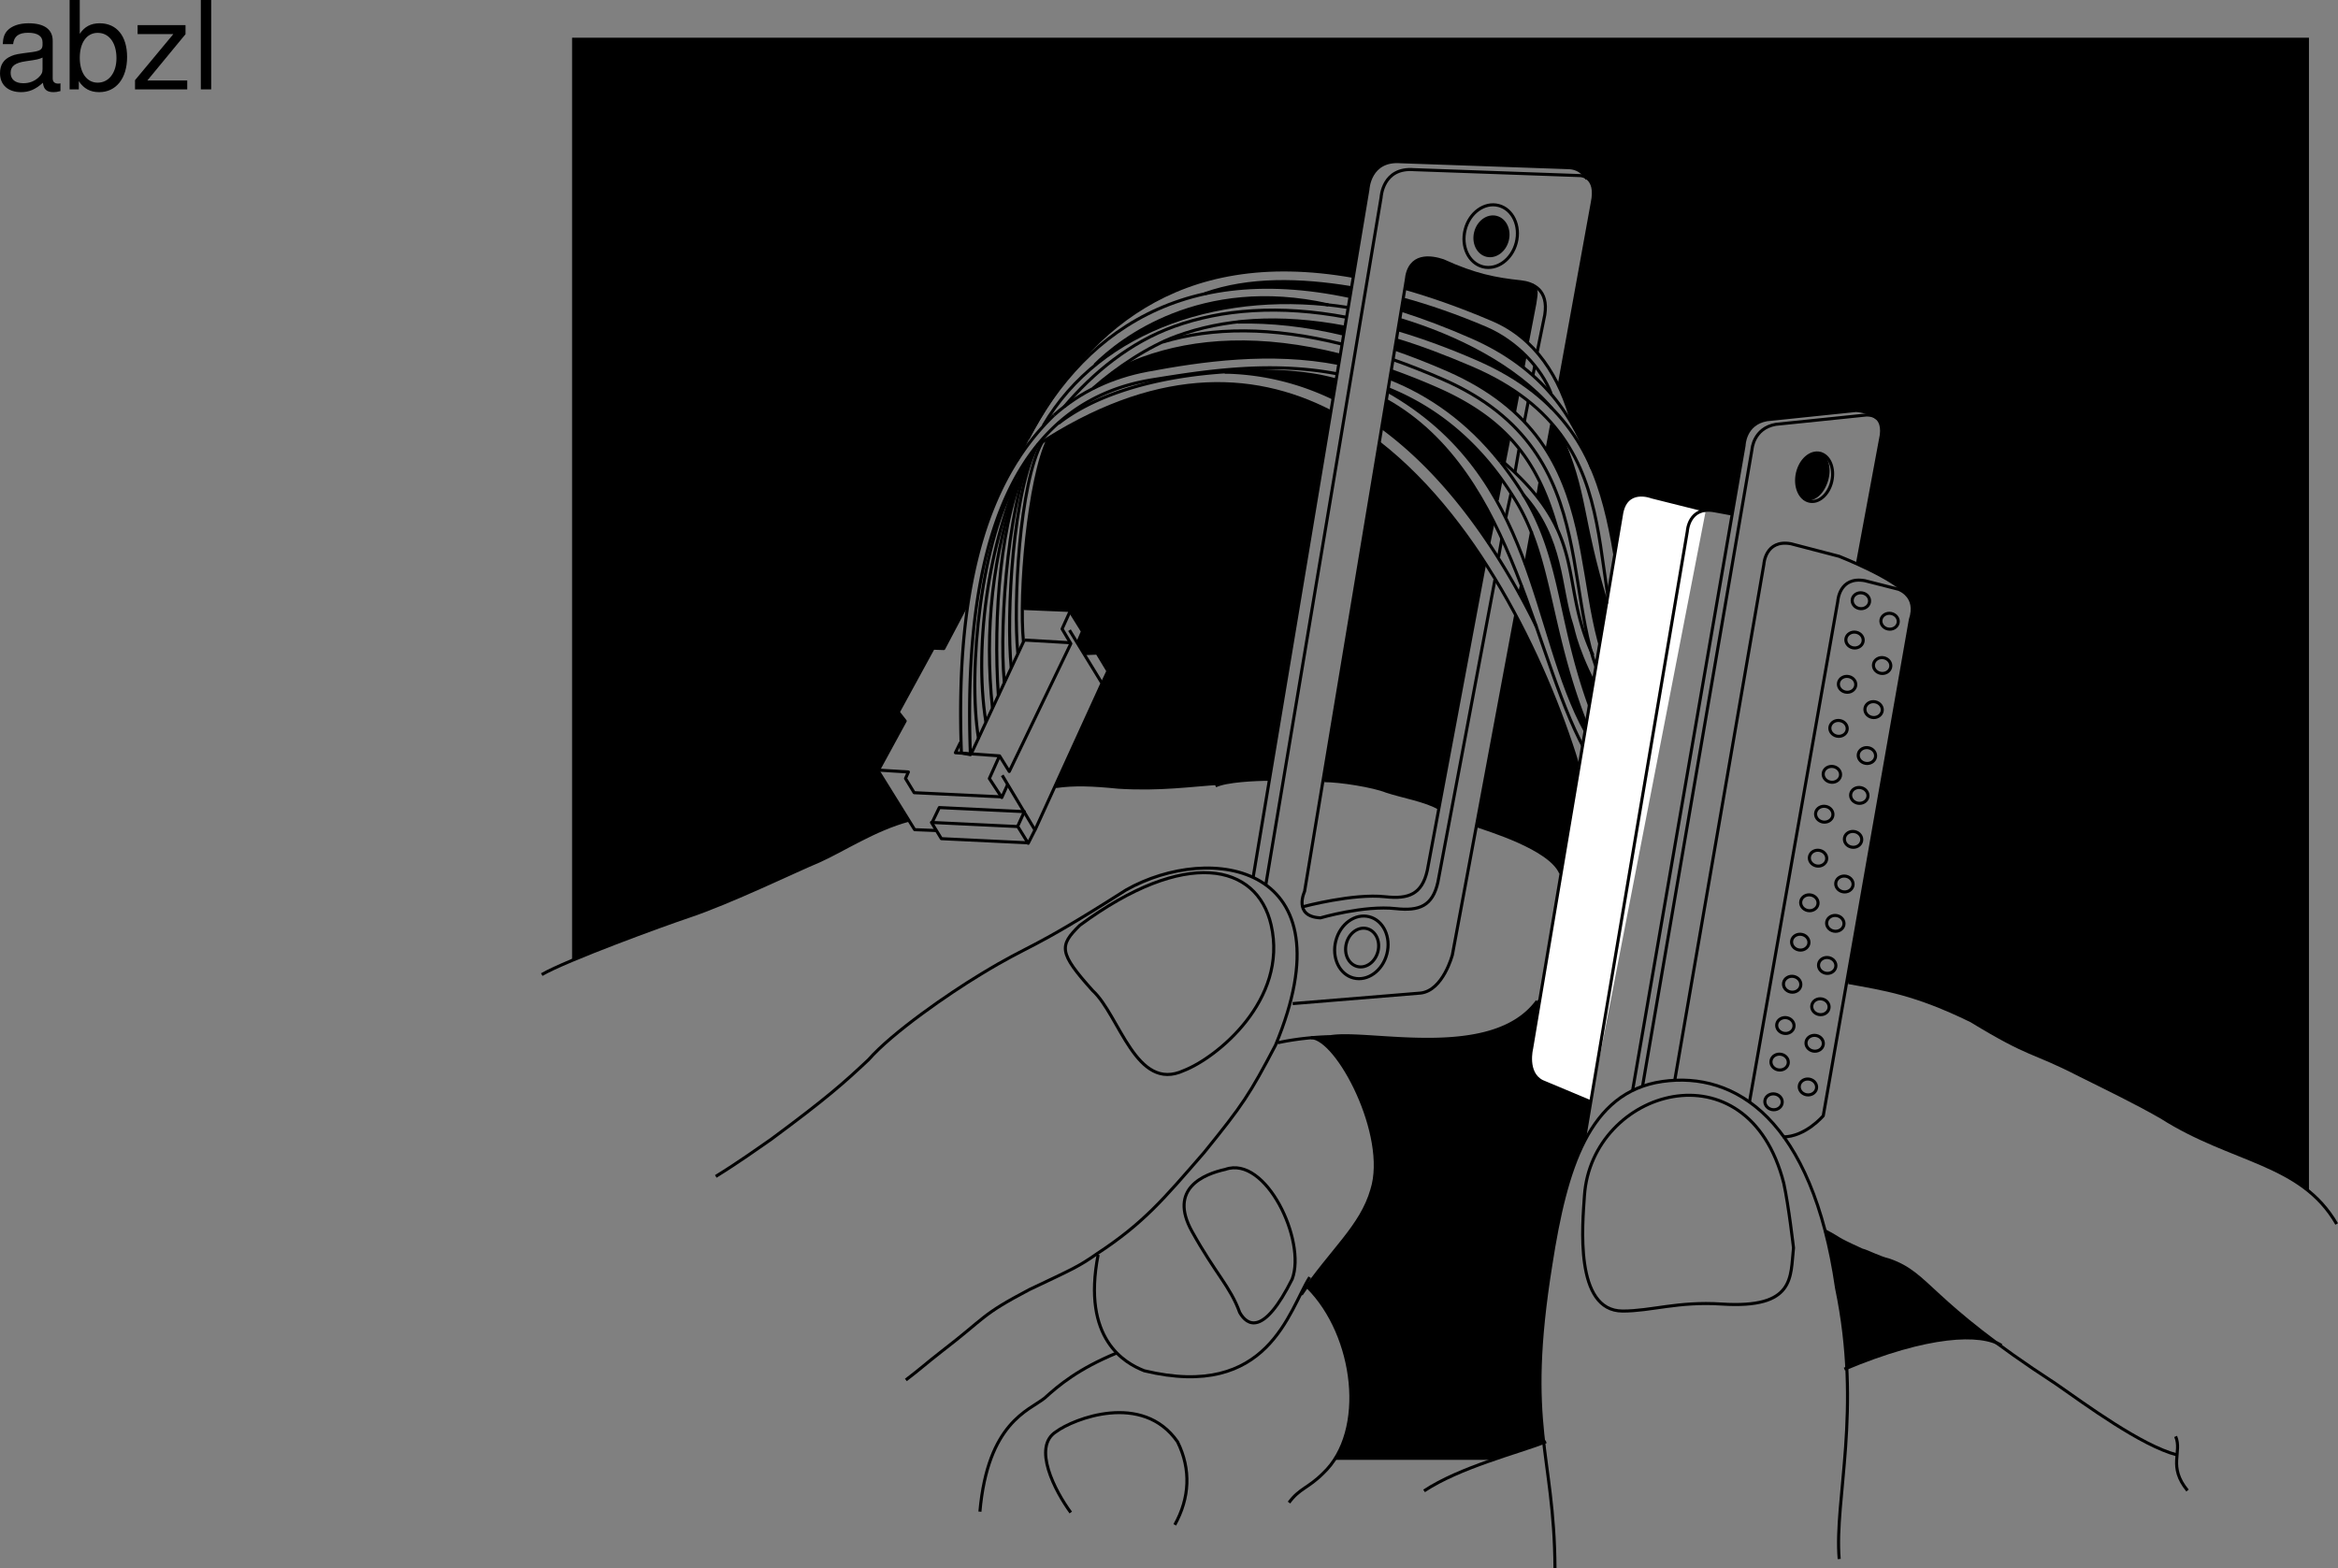 <svg xmlns="http://www.w3.org/2000/svg" xmlns:xlink="http://www.w3.org/1999/xlink" width="381.31" height="255.818"><rect width="100%" height="100%" fill="#808080" stroke="none"/><defs><path id="a" d="M10.703-.984c-.187.046-.265.046-.36.046-.577 0-.905-.296-.905-.828v-6.156c0-1.86-1.36-2.86-3.938-2.86-1.547 0-2.766.438-3.484 1.22-.47.546-.672 1.14-.72 2.187h1.688c.141-1.281.891-1.86 2.454-1.86 1.515 0 2.343.547 2.343 1.547v.454c-.015.718-.375.968-1.734 1.156-2.36.297-2.734.375-3.36.64C1.454-4.921.845-4 .845-2.64.844-.734 2.156.453 4.28.453 5.594.453 6.656 0 7.844-1.078 7.954 0 8.484.453 9.562.453c.36 0 .579-.031 1.141-.172zM7.781-3.297c0 .563-.156.89-.656 1.36-.688.625-1.5.937-2.484.937-1.297 0-2.063-.625-2.063-1.688 0-1.093.719-1.656 2.516-1.906 1.781-.25 2.125-.328 2.687-.593zm0 0"/><path id="b" d="M1.078-14.578V0h1.5v-1.344C3.375-.125 4.438.453 5.906.453c2.75 0 4.547-2.25 4.547-5.734 0-3.407-1.687-5.5-4.469-5.5-1.437 0-2.468.547-3.25 1.719v-5.516zm4.578 5.36c1.86 0 3.063 1.624 3.063 4.124 0 2.375-1.235 4-3.063 4-1.781 0-2.922-1.61-2.922-4.062 0-2.469 1.141-4.063 2.922-4.063zm0 0"/><path id="c" d="M8.86-10.484H1.046v1.468h5.828L.625-1.5V0h8.516v-1.453h-6.5L8.859-9Zm0 0"/><path id="d" d="M3.047-14.578H1.359V0h1.688zm0 0"/></defs><path d="M250.566 102.25a264.954 264.954 0 0 0-2.5-6.902l.067.082-.324 1.57-.004-.124c.98 1.789 1.906 3.582 2.78 5.367l-.019.008m-7.019-17.211-.75 3.66.031-.047c-4.824-7.227-10.629-13.914-17.48-18.934v.059l.738-4.45-.004-.023c8.023 4.492 13.398 11.66 17.465 19.672v.063"/><path d="M226.426 63.426c6.633 2.684 13.015 7.242 18.422 14.696l-.008.03-.649 3.446-.015.219c-3.809-6.824-9.235-13.117-17.84-17.992l-.012.074.086-.508.016.035m27.512 22.782c-.758-2.696-1.641-5.196-2.762-7.512l-.035.113-.387 2.367h.062c1.368 1.75 2.368 3.418 3.121 5.04v-.008m-75.394-26.672c4.195-4.2 17.328-14.422 38.098-9.797l-.051-.012c-14.149-1.527-28.215 1.777-38.102 9.934l.055-.125m40.031-1.606c-12.906-3.25-23.601-2.617-32.285.555-1.297.473-2.656 1.098-4.023 1.828l-.258.047a51.847 51.847 0 0 0-3.68 2.941l-.031.059c2.742-1.395 5.7-2.375 8.855-2.965 8.715-1.633 20.028-3.293 31.227-1.09l-.023.024.242-1.438-.024.04"/><path d="m219.355 53.329-.195 1.199.016-.016c-6.239-1.5-11.946-2.09-17.278-1.972l.012-.04c5.254-.59 11.07-.351 17.473.872l-.028-.043m-22.815-5.43c7.163-2.516 15.42-2.356 23.878-.961l.012-.031-.258 1.55.015-.085c-9.078-1.942-16.933-1.942-23.71-.442m97.714 33.34c1.493.574 3.07-.789 3.707-2.898.559-1.844.133-3.575-.988-4.41l-.066-.016c-1.426-.348-2.992.867-3.594 2.851-.539 1.774-.133 3.598.898 4.477l.043-.004m-35.597 36.621c-5.008-12.808-5.551-22.77-8.887-31.183l.086-.032-1 5.461.016.016c3.472 9.515 5.457 19.21 9.671 27.015l.016.153.23-1.367-.132-.063m38.972 82.848c2.965 1.535 1.282.984 6.102 3.176 1.086.28 2.57 1.175 4.5 1.66 5.516 1.953 6.043 5.117 18.039 13.922l.215-.032c-3.3-2.097-11.777-1.906-25.336 3.758l.121.047c-.2-4.078-.7-8.453-1.676-13.14-.496-3.43-1.129-6.56-1.87-9.399l-.095.008M224.941 72.208l-9.175 55.18.23-.048c2.582 0 7.965.86 10.117 1.723 2.582.86 6.457 1.504 8.61 2.797l-.055.055 7.453-39.864.016-.336c-4.805-7.414-10.535-14.261-17.188-19.453l-.008-.054m24.903-25.75c.808.804.808.968.484 3.011l-1.219 6.356-.086-.051a19.244 19.244 0 0 0-5.574-3.613c-5.082-2.168-9.847-3.86-14.32-5.125l.012-.075.199-1.203c.43-4.52 4.09-3.875 6.027-3.23 5.168 2.37 8.61 3.015 12.7 3.445.554.063 1.16.192 1.73.445l.047.04m-1.094 11.464c-1.832-1.816-4.063-3.382-6.492-4.414-4.68-1.988-9.172-3.55-13.457-4.726l.039-.016-.3 1.813-.005.023c3.645 1.156 7.465 2.602 11.469 4.356 3.293 1.44 6.055 3.109 8.39 4.945l-.011.058.383-2.097-.016.058m-20.469-5.816c6.852 2.07 13.996 5.262 19.703 9.7l.032-.013-.055.54-.094-.04c-1.98-1.324-4.226-2.554-6.785-3.675-4.574-2.004-8.937-3.602-13.09-4.828l.016-.016.281-1.695-.008.027m19.324 12.078c-2.175-1.527-4.726-2.941-7.718-4.219-4.262-1.82-8.297-3.359-12.16-4.523v.012l-.25 1.511-.032-.03c2.79.96 5.68 2.089 8.684 3.405 4.508 1.973 8.047 4.29 10.848 6.852l.015.09.594-3.121.02.023m-2.301 11.383.82-4.195-.04-.102c-2.874-3.008-6.66-5.613-11.792-7.863a112.019 112.019 0 0 0-7.367-2.926l-.02-.09-.23 1.387.027-.035c6.063 2.422 11.883 6.32 17 12.36l.059.07c.543.44 1.062.878 1.554 1.308l-.011.086m-45.559-14.863c6.45.125 12.344 1.672 17.711 4.25l-.035-.008.488-2.93.027-.023a38.35 38.35 0 0 0-2.64-.63c-4.067-.773-9.633-1.085-15.578-.698l.027.039m41.054 73.964 6.387-34.28.012-.052c4.582 8.594 8.004 17.38 10.262 24.829l.05-.004-2.964 17.609-.02-.363c-1.722-4.09-12.054-7.106-13.777-7.75l.05.011m20.114-29.714 1.094-6.504.05.043c-4.41-14.313-3.226-17.973-7.64-27.766l.02.016a29.133 29.133 0 0 0-1.344-1.664l-.024.14-.804 4.305.03.043c6.122 9.785 5.907 21.5 8.563 31.273l.055.114m-1.062 6.312-.61 3.629-.027.121c-4.578-12.758-4.453-21.789-8.965-31.047l-.027.114.156-.915.027.036c4.426 6.504 4.168 13.39 5.95 18.734.273.82.624 3.496 3.476 9.207l.02.121m-60.754 16.504c-4.727.277-9.793 1.074-16.68.645-4.309-.43-7.211-.54-10.227-.11l-.136-.027 7.675-16.813.024.008.941-2.007-1.765-2.926-1.996.082-.13.066-1.113-1.82.016.09.836-1.961-2.129-3.422-7.496-.317-.184-.054c.086-9.024 1.649-22.309 4.235-27.614l.011-.117c18.067-11.234 33.418-10.828 46.051-4.32l.024-.008-10.012 60-.086-.023c-1.84 0-5.633.16-7.777.738m59.27 58.25c-2.74 5.289-4.29 12.316-5.512 20.16-2.29 14.207-1.989 21.914-1.192 28.875l.414.035c-2.148.828-5.187 1.75-8.414 2.86l.285.101h-26.5l-.011.16c5.168-7.586 2.843-21.25-4.215-28.304l-.153-.145c4.618-6.469 8.977-10.137 10.594-15.785 2.797-8.824-5.637-24.8-9.941-24.8l-.27.046a48.343 48.343 0 0 1 3.512-.21c6.433-1.024 26.383 4.128 33.66-5.798l.496-.656-1.41 8.387s-1.004 3.992 1.719 5.379l7.965 3.34-.024-.086-1.05 6.218.046.223"/><path d="M258.86 29.055c.683.496 1.34 1.594.831 4.004l-5.418 29.86-.02.144c.915 1.914 1.645 3.98 2.216 6.156l.047.145c1.3 2.3 2.293 4.672 3.09 7.043l.008-.024c1.933 4.5 2.921 9.262 3.734 13.953l.035-.062 1.047-6.203c.644-4.735 4.95-3.012 4.95-3.012l8.823 2.207.067-.027c.39-.031.836-.008 1.332.082l2.906.535.008-.012 1.93-11.18s.054-3.55 3.715-4.199l14.527-1.504s2.101.051 3.555 1.344l.038.086c.422.473.703 1.254.551 2.55l-3.875 20.88-.105.164c2.957 1.332 7.253 3.496 8.285 5.219l.035.05c.597.762 1.012 1.973.394 3.825l-10.367 59.07.254.125c5.809 1.074 10.762 1.719 20.016 6.238 9.902 6.028 9.687 4.739 17.652 8.828 4.305 2.153 8.824 4.305 13.344 6.887 9.09 5.805 17.957 7.004 24.176 12.156l-.067-.101V6.152H93.301V156.83l-.035-.145c6.386-2.695 16.07-6.207 18.98-7.176 6.906-2.304 17.648-7.53 21.309-9.039 3.875-1.722 9.039-5.168 14.636-6.672l-.097-.195-4.887-7.871 4.422-8.113-1.13-1.45 5.696-10.433 1.727.062 3.726-7.07.25-.398c1.465-9.68 4.18-17.098 7.79-22.895l.183-.336a68.668 68.668 0 0 1 1.738-3.574l.02.062c8.949-16.972 24.004-31.675 53.105-26.5v-.003l2.364-14.176s.214-4.953 5.382-4.524l27.446.97c1.937.108 2.691 1.507 2.906 1.831l.027-.129"/><path d="M242.46 41.614c1.423.367 2.93-.723 3.372-2.426.438-1.707-.36-3.39-1.781-3.754-1.422-.367-2.934.719-3.371 2.426-.438 1.707.36 3.387 1.78 3.754"/><path fill="none" stroke="#000" stroke-linejoin="round" stroke-miterlimit="10" stroke-width=".5" d="M116.738 191.903c3.844-2.371 7.133-4.746 9.032-6.055 9.164-6.781 11.863-9.207 15.875-12.976 3.878-4.434 13.105-10.797 18.187-13.872 8.781-5.359 7.527-3.43 23.836-13.832 13.738-7.773 36.703-4.32 24.355 25.336-4.222 8.032-5.285 9.657-11.636 17.493-6.668 7.675-9.864 11.515-17.457 16.507-3.09 2.153-3.836 2.434-11.032 5.852-8.039 4.223-6.96 4.437-14.324 10.086-2.672 2.082-3.37 2.785-5.836 4.664m66.067-55.84c4.304 0 12.738 15.977 9.941 24.8-1.723 6.028-6.566 9.794-11.516 17.114"/><path fill="none" stroke="#000" stroke-linejoin="round" stroke-miterlimit="10" stroke-width=".5" d="M213.605 208.352c-3.394 5.36-6.695 20.148-26.98 15.258-3.148-1.23-10.227-5.152-7.527-18.922"/><path fill="none" stroke="#000" stroke-linejoin="round" stroke-miterlimit="10" stroke-width=".5" d="M210.746 208.657c2.336-6.227-4.281-20.235-10.894-17.903-3.504.782-9.34 3.114-5.45 10.118 3.891 7.003 6.227 8.953 7.786 13.234 1.21 2.125 3.89 3.887 8.558-5.45zm2.559 1.34c7.75 7.746 9.793 23.46 2.476 30.347-2.426 2.426-3.844 2.438-5.554 4.766m-50.411 1.48c1.29-14.53 7.961-16.468 10.547-18.515 2.367-2.153 5.5-4.77 11.742-7.356m-7.472 26.012c-2.574-3.504-6.336-10.715-2.38-13.188 2.774-2.058 14.056-6.59 19.798 1.653 2.226 4.504 1.976 9.172-.453 13.547m62.007 7.074c-.113-19.09-4.976-22.79-.667-49.547 2.44-15.684 6.203-28.125 18.164-29.848 11.918-1.707 24.433 6.153 28.43 33.707 4.171 20.016-.391 34.375.425 44.188"/><path fill="none" stroke="#000" stroke-linejoin="round" stroke-miterlimit="10" stroke-width=".5" d="M280.77 212.723c-7.07-.465-11.516 1.156-16.13 1.145-7.917-.016-6.538-14.239-6.23-18.82 1.164-17.325 26.645-25.094 32.512-2.024.808 3.695 1.586 10.539 1.586 10.539-.528 4.727.336 9.945-11.738 9.16zm-28.61 22.457c-4.8 1.856-14.047 4.156-19.906 8.028m68.551-19.868c13.722-5.777 22.293-5.988 25.617-3.875M241.836 43.516c2.3.59 4.742-1.168 5.453-3.926.707-2.761-.582-5.476-2.879-6.066-2.3-.594-4.742 1.164-5.45 3.922-.71 2.762.58 5.476 2.876 6.07zm0 0"/><path fill="none" stroke="#000" stroke-linejoin="round" stroke-miterlimit="10" stroke-width=".5" d="M242.453 41.641c1.422.363 2.93-.723 3.371-2.43.438-1.707-.36-3.386-1.781-3.753-1.422-.364-2.934.722-3.371 2.43-.438 1.706.36 3.386 1.781 3.753zm-21.711 117.895c2.301.59 4.738-1.168 5.45-3.926.71-2.758-.579-5.477-2.88-6.067-2.3-.593-4.738 1.165-5.449 3.926-.707 2.758.578 5.477 2.88 6.067zm0 0"/><path fill="none" stroke="#000" stroke-linejoin="round" stroke-miterlimit="10" stroke-width=".5" d="M221.36 157.66c1.421.368 2.93-.722 3.367-2.425.441-1.707-.356-3.39-1.778-3.754-1.426-.367-2.933.719-3.37 2.426-.442 1.707.358 3.386 1.78 3.754zm63.949 22.2 14.421-81.797s.215-4.09 4.41-3.336l5.493 1.398s3.226 1.079 1.933 4.954l-14.207 80.933s-2.902 3.446-6.562 3.446"/><path fill="none" stroke="#000" stroke-linejoin="round" stroke-miterlimit="10" stroke-width=".5" d="m273.145 176.2 14.53-84.164s.216-4.09 4.41-3.336l7.86 2.047s9.578 3.765 11.192 6.457"/><path fill="none" stroke="#000" stroke-linejoin="round" stroke-miterlimit="10" stroke-width=".5" d="m267.871 177.278 17.867-103.969s.215-3.441 3.875-4.09l14.637-1.508s3.012-.43 2.582 3.23l-3.875 20.88"/><path fill="none" stroke="#000" stroke-linejoin="round" stroke-miterlimit="10" stroke-width=".5" d="m266.258 177.922 18.187-105.257s.055-3.551 3.715-4.2l14.527-1.504s2.102.051 3.555 1.344"/><path fill="none" stroke="#000" stroke-linejoin="round" stroke-miterlimit="10" stroke-width=".5" d="M294.797 81.665c1.492.578 3.215-.665 3.855-2.77.637-2.11-.054-4.289-1.547-4.863-1.492-.578-3.218.66-3.855 2.765-.637 2.11.055 4.29 1.547 4.868zm0 0"/><path fill="none" stroke="#000" stroke-linejoin="round" stroke-miterlimit="10" stroke-width=".5" d="M294.191 81.27c1.493.574 3.07-.789 3.707-2.898.559-1.844.133-3.575-.988-4.41m-46.203 89.343c-7.277 9.926-27.227 4.774-33.66 5.797-2.152.055-5.246.266-8.676 1m36.371-94.734a54.224 54.224 0 0 1 3.543 5.047c7.102 11.406 5.598 21.738 12.27 38.097l-1.473.594c-6.539-16.031-5.926-27.664-11.812-37.336-5.872-9.656-13.188-15.246-20.844-18.344m-8.321-2.437c-11.312-2.188-22.492-.254-30.097.949-20.418 3.223-31.203 22.582-29.742 61.172l-1.465-.293c-1.117-29.48 5.195-45.496 15.086-55.082"/><path fill="none" stroke="#000" stroke-linejoin="round" stroke-miterlimit="10" stroke-width=".5" d="M166.023 78.165c-5.894 9.246-8.273 31.078-6.421 42.394"/><path fill="none" stroke="#000" stroke-linejoin="round" stroke-miterlimit="10" stroke-width=".5" d="M167.563 74.872c-6.086 11.96-8.833 29.87-6.778 42.886"/><path fill="none" stroke="#000" stroke-linejoin="round" stroke-miterlimit="10" stroke-width=".5" d="M166.238 77.942c-4.433 12.418-5.687 24.984-4.379 37.504"/><path fill="none" stroke="#000" stroke-linejoin="round" stroke-miterlimit="10" stroke-width=".5" d="M167.71 75.329c-4.546 8.648-5.769 25.37-4.882 38.18"/><path fill="none" stroke="#000" stroke-linejoin="round" stroke-miterlimit="10" stroke-width=".5" d="M169 72.93c-4.336 6.215-6.156 28.668-5.203 38.371"/><path fill="none" stroke="#000" stroke-linejoin="round" stroke-miterlimit="10" stroke-width=".5" d="M169.27 72.56c-4.043 7.144-5.204 27.6-4.344 36.374"/><path fill="none" stroke="#000" stroke-linejoin="round" stroke-miterlimit="10" stroke-width=".5" d="M169.953 72.168c-3.68 6.543-4.742 26.329-3.95 34.399"/><path fill="none" stroke="#000" stroke-linejoin="round" stroke-miterlimit="10" stroke-width=".5" d="M170.969 71.59c-3.192 6.547-4.82 25.246-4.051 33.094m-8.504 18.242 8.61-18.457m1.749 30.961-1.082 2.137-1.695-2.734-14.082-.672 1.617 2.648 14.192.68m-4.27-11.012 5.348 8.93 10.93-23.942-5.305-8.664"/><path fill="none" stroke="#000" stroke-linejoin="round" stroke-miterlimit="10" stroke-width=".5" d="m152.723 135.485-3.551-.145-5.965-9.609 4.422-8.113-1.129-1.45 5.695-10.433 1.727.062 3.726-7.07m9.27.531 7.496.317 2.129 3.422-.836 1.96m1.227 1.665 1.996-.082 1.765 2.925-.941 2.008"/><path fill="none" stroke="#000" stroke-linejoin="round" stroke-miterlimit="10" stroke-width=".5" d="m152.023 134.165 1.172-2.43 13.868.664-1.06 2.328m-1.667-6.746-.95 2.117-2.03-3.098 1.66-3.703 1.59 2.555 10.039-20.86-1.426-2.398 1.297-2.855"/><path fill="none" stroke="#000" stroke-linejoin="round" stroke-miterlimit="10" stroke-width=".5" d="m163.39 129.989-14.296-.68-1.414-2.32.472-1.059-4.726-.297m19.48-2.34-7.09-.503.825-1.688m101.113 5.051c-4.899-16.68-15.852-40.664-32.805-53.89m-7.918-5.11c-13.062-6.73-29.035-6.934-47.906 5.512"/><path fill="none" stroke="#000" stroke-linejoin="round" stroke-miterlimit="10" stroke-width=".5" d="m250.71 57.395 1.231-6.039c.649-4.094-1.933-5.168-3.875-5.383-4.09-.43-7.53-1.074-12.699-3.445-1.937-.645-5.597-1.29-6.027 3.23l-16.574 99.66s-1.938 4.09 2.586 4.31c0 0 7.117-2.083 12.27-1.509 3.87.43 6.023-.43 6.886-4.304l9.304-49.329"/><path fill="none" stroke="#000" stroke-linejoin="round" stroke-miterlimit="10" stroke-width=".5" d="M258.648 119.47c-9.113-16.528-7.859-41.794-32.312-55.645M201.898 52.54c5.332-.118 11.04.472 17.278 1.972"/><path fill="none" stroke="#000" stroke-linejoin="round" stroke-miterlimit="10" stroke-width=".5" d="M227.445 56.934c2.79.961 5.68 2.09 8.684 3.406 28.48 12.473 18.234 38.676 28.777 53.618m-86.578-50.657c3.86-3.39 9.063-6.836 13.559-8.476m0 0c7.586-2.77 16.707-3.516 27.496-1.453"/><path fill="none" stroke="#000" stroke-linejoin="round" stroke-miterlimit="10" stroke-width=".5" d="M227.727 55.442c3.863 1.164 7.898 2.703 12.16 4.523 28.875 12.325 16.468 37.563 27.984 52.95M173.55 66.372c4.74-5.586 10.766-10.543 17.927-13.114m0 0c7.8-2.804 17.156-3.562 28.171-1.492"/><path fill="none" stroke="#000" stroke-linejoin="round" stroke-miterlimit="10" stroke-width=".5" d="M227.992 53.79c4.153 1.226 8.516 2.824 13.09 4.828 28.48 12.468 18.23 38.675 28.773 53.617M165.871 75.098c8.703-19.265 25.238-32.941 54.316-26.726"/><path fill="none" stroke="#000" stroke-linejoin="round" stroke-miterlimit="10" stroke-width=".5" d="M228.535 50.602c3.645 1.156 7.465 2.602 11.469 4.356 11.832 5.18 16.871 13.32 19.601 21.449M196.54 47.899c7.163-2.516 15.42-2.356 23.878-.961"/><path fill="none" stroke="#000" stroke-linejoin="round" stroke-miterlimit="10" stroke-width=".5" d="M228.8 48.782c4.286 1.176 8.778 2.738 13.458 4.726 5.015 2.13 9.183 6.543 10.722 10.7m-85.351 7.378c8.95-16.972 24.004-31.675 53.105-26.5"/><path fill="none" stroke="#000" stroke-linejoin="round" stroke-miterlimit="10" stroke-width=".5" d="M229.129 47.036c4.473 1.265 9.238 2.957 14.32 5.125 6.93 2.957 10.996 9.34 13.02 17.058m-11.727 6.149c-5.36-6.766-11.558-11.04-18.039-13.625m-8.324-2.438c-11.2-2.203-22.512-.543-31.227 1.09-5.793 1.086-10.933 3.484-15.265 7.34m87.375 55.945c-9.207-15.176-11.711-46.36-33.18-58.375"/><path fill="none" stroke="#000" stroke-linejoin="round" stroke-miterlimit="10" stroke-width=".5" d="M217.938 61.993a38.35 38.35 0 0 0-2.641-.63c-10.676-2.027-31.688-.882-42.688 7.72m71.153 5.089c15.824 12.914 10.226 20.34 16.039 32.715"/><path fill="none" stroke="#000" stroke-linejoin="round" stroke-miterlimit="10" stroke-width=".5" d="M248.379 80.637c6.558 7.219 5.957 15.246 7.976 21.301.325.969.754 4.52 5.274 12.594m-91.481-45.098c9.38-16.082 29.817-22.484 49.774-19.262m8.359 1.934c9.125 2.758 18.766 7.496 24.848 14.531m-40.579 81.258s8.196-2.187 13.348-1.613c3.872.43 6.028-.43 6.887-4.305l9.336-49.926m6.989-36.226 1.218-6.356c.324-2.043.324-2.207-.484-3.011"/><path fill="none" stroke="#000" stroke-linejoin="round" stroke-miterlimit="10" stroke-width=".5" d="M206.418 144.477 225.25 32.196s.215-4.95 5.383-4.52l27.12.969s2.849.082 1.938 4.414l-5.418 29.86m-7.085 37.468-10.313 55.363s-1.508 5.813-5.164 6.243l-20.883 1.722M189.633 55.793c8.086-2.425 17.793-2.543 29.27.352"/><path fill="none" stroke="#000" stroke-linejoin="round" stroke-miterlimit="10" stroke-width=".5" d="M227.129 58.641c2.66.938 5.406 2.02 8.238 3.262 27.903 12.215 17.653 38.312 27.985 52.95m-81.086-54.54c1.367-.73 2.726-1.355 4.023-1.828m.001 0c8.683-3.172 19.378-3.805 32.284-.555"/><path fill="none" stroke="#000" stroke-linejoin="round" stroke-miterlimit="10" stroke-width=".5" d="M226.926 60.481a112.01 112.01 0 0 1 7.367 2.926c12.23 5.355 16.809 12.738 19.644 22.8m-3.351 16.036c-5.879-12.016-14.2-24.434-25.238-32.524m-7.891-4.765c-5.367-2.579-11.262-4.125-17.71-4.25"/><path fill="#fff" stroke="#000" stroke-linejoin="round" stroke-miterlimit="10" stroke-width=".5" d="m174.559 104.844-7.426-.43m111.07-21.148-8.824-2.207s-4.305-1.723-4.95 3.012l-14.636 86.965s-1.004 3.992 1.719 5.379l7.965 3.34"/><path fill="none" stroke="#000" stroke-linejoin="round" stroke-miterlimit="10" stroke-width=".5" d="m258.402 185.887 16.79-99.23s.214-4.09 4.41-3.336l2.906.535m-33.742-25.992-.383 2.097m-2.258 11.411-.82 4.195m5.023-15.981L250 61.254m-2.262 12.056-.66 3.765"/><path fill="#fff" stroke="#000" stroke-linejoin="round" stroke-miterlimit="10" stroke-width=".5" d="m242.797 88.7.75-3.66"/><path fill="none" stroke="#000" stroke-linejoin="round" stroke-miterlimit="10" stroke-width=".5" d="m244.41 90.852.535-3.012m-.754-6.242.649-3.445m.754 6.242.86-3.98m-42.083 62.745 18.727-112.253s.214-4.953 5.382-4.524l27.446.97c1.937.108 2.691 1.507 2.906 1.831M290.64 180.02c.157-.7-.343-1.395-1.113-1.55-.765-.16-1.511.277-1.668.976-.152.699.348 1.39 1.114 1.55.765.16 1.515-.277 1.668-.976zm.993-6.48c.152-.7-.344-1.391-1.113-1.551-.766-.16-1.512.281-1.665.976-.156.7.34 1.395 1.11 1.551.77.16 1.512-.277 1.668-.976zm.933-5.961c.157-.7-.34-1.391-1.105-1.551-.77-.16-1.52.277-1.672.976-.152.7.348 1.395 1.113 1.551.77.16 1.516-.277 1.664-.976zm1.11-6.735c.152-.699-.344-1.394-1.11-1.554-.77-.16-1.511.28-1.668.98-.152.695.344 1.39 1.11 1.55.77.157 1.512-.277 1.668-.976zm1.324-6.863c.152-.7-.348-1.395-1.113-1.55-.766-.161-1.512.277-1.668.972-.153.7.344 1.394 1.113 1.55.766.16 1.512-.277 1.668-.972zm1.484-6.426c.153-.699-.347-1.394-1.113-1.55-.766-.16-1.516.277-1.668.976-.152.695.348 1.394 1.113 1.55.77.16 1.516-.277 1.668-.976zm1.414-7.277c.153-.7-.347-1.39-1.113-1.55-.77-.161-1.515.276-1.668.976-.152.695.344 1.39 1.113 1.55.766.157 1.512-.28 1.668-.976zm1.016-7.172c.152-.7-.348-1.395-1.113-1.55-.766-.161-1.516.277-1.668.976-.153.695.344 1.39 1.113 1.55.766.157 1.516-.28 1.668-.976zm1.242-6.504c.153-.695-.347-1.39-1.113-1.55-.77-.157-1.516.28-1.668.976-.152.7.344 1.394 1.113 1.55.766.16 1.516-.277 1.668-.976zm1.086-7.496c.153-.7-.344-1.395-1.11-1.55-.769-.161-1.515.277-1.671.976-.152.699.348 1.394 1.117 1.55.762.16 1.512-.277 1.664-.976zm3.645-20.824c.156-.7-.344-1.395-1.114-1.551-.765-.16-1.515.277-1.668.977-.152.699.348 1.394 1.114 1.55.765.16 1.515-.277 1.668-.976zm-1.039 6.41c.156-.695-.34-1.39-1.11-1.55-.765-.157-1.515.28-1.668.98-.152.695.344 1.39 1.114 1.55.765.157 1.511-.28 1.664-.98zm-1.211 7.226c.152-.699-.344-1.394-1.114-1.55-.765-.16-1.515.28-1.668.976-.152.7.344 1.395 1.114 1.551.765.16 1.511-.277 1.668-.977zm-6.387 65.684c.152-.703-.348-1.394-1.113-1.555-.766-.156-1.512.278-1.668.977-.153.7.344 1.394 1.113 1.555.766.156 1.516-.282 1.668-.977zm1.098-7.129c.156-.695-.344-1.39-1.11-1.55-.77-.157-1.515.28-1.668.976-.152.7.344 1.39 1.114 1.55.765.16 1.511-.277 1.664-.976zm.937-5.957c.156-.7-.344-1.394-1.113-1.555-.766-.16-1.512.278-1.664.977-.156.7.344 1.395 1.11 1.55.769.16 1.515-.277 1.667-.972zm1.105-6.742c.157-.695-.34-1.39-1.109-1.55-.77-.157-1.515.276-1.668.976-.152.699.344 1.394 1.114 1.554.765.157 1.511-.28 1.664-.98zm1.325-6.859c.152-.7-.348-1.395-1.11-1.551-.77-.16-1.515.277-1.671.972-.153.7.347 1.395 1.117 1.551.761.16 1.511-.277 1.664-.972zm1.485-6.426c.152-.7-.345-1.39-1.114-1.551-.766-.156-1.512.277-1.668.977-.152.695.348 1.39 1.113 1.55.77.16 1.516-.277 1.668-.976zm1.41-7.278c.156-.699-.34-1.39-1.11-1.55-.766-.16-1.516.277-1.668.976-.152.696.344 1.39 1.113 1.547.77.16 1.512-.277 1.664-.973zm1.019-7.171c.156-.7-.344-1.391-1.113-1.551-.766-.16-1.512.277-1.668.976-.153.696.343 1.391 1.113 1.551.766.156 1.516-.281 1.668-.976zm1.242-6.504c.152-.696-.344-1.391-1.11-1.551-.769-.156-1.515.281-1.671.976-.152.7.344 1.395 1.113 1.551.77.16 1.516-.277 1.668-.976zm1.089-7.496c.153-.7-.343-1.391-1.112-1.551-.77-.16-1.516.281-1.668.976-.153.7.343 1.395 1.113 1.555.766.156 1.512-.281 1.668-.98zm2.606-14.415c.153-.695-.343-1.39-1.113-1.55-.765-.157-1.515.281-1.668.976-.152.7.348 1.395 1.113 1.551.77.16 1.516-.277 1.668-.977zm-1.214 7.227c.152-.695-.344-1.39-1.11-1.55-.77-.16-1.515.28-1.672.976-.152.7.348 1.39 1.114 1.55.77.157 1.511-.277 1.668-.976zM216.64 49.739c-20.769-4.625-33.902 5.597-38.097 9.797M247.809 97l.324-1.57m.66-3.293 1-5.46m.43-2.594.156-.915m.375-1.992.387-2.367m-2.536-10.019.649-3.336m-2.262 1.828.594-3.121m4.68 9.363.804-4.305m-5.11-6.886.056-.54m1.562 1.777.05-.378m4.79 7.535c4.414 9.793 3.23 13.453 7.64 27.766"/><path fill="none" stroke="#000" stroke-miterlimit="10" stroke-width=".5" d="M172.191 128.305c3.016-.43 5.918-.32 10.227.11 6.887.43 11.953-.368 16.68-.645m-.86.43c1.723-.86 6.563-1.078 8.719-1.078m9.039.218c2.582 0 7.965.86 10.117 1.723 2.582.86 6.457 1.504 8.61 2.797m6.027 2.797c1.723.644 12.055 3.66 13.777 7.75m-106.336-8.61c-5.597 1.504-10.761 4.95-14.636 6.672-3.66 1.508-14.403 6.735-21.309 9.04-3.875 1.292-19.805 7.105-23.894 9.472"/><path fill="none" stroke="#000" stroke-linejoin="round" stroke-miterlimit="10" stroke-width=".5" d="M193.07 174.637c-7.797 3.606-10.46-9-14.855-13.035-5.582-6.207-5.5-7.332-2.102-10.664 17.285-12.746 28.91-10.055 31.2-.047 2.804 12.262-8.915 21.692-14.243 23.746zm0 0"/><path fill="none" stroke="#000" stroke-miterlimit="10" stroke-width=".5" d="M301.453 160.274c5.809 1.074 10.762 1.719 20.016 6.238 9.902 6.028 9.687 4.738 17.652 8.828 4.305 2.153 8.824 4.305 13.344 6.887 11.574 7.387 22.781 7.32 28.629 17.438m-26.047 37.668c-5.809-1.508-14.852-8.18-19.8-11.625-21.032-13.657-20.423-17.774-27.079-20.133-1.93-.485-3.414-1.38-4.5-1.66-4.82-2.192-3.137-1.641-6.102-3.176"/><path fill="none" stroke="#000" stroke-miterlimit="10" stroke-width=".5" d="M354.832 234.317c1.098 2.582-1.309 4.883 1.938 8.828"/><g transform="translate(-11.219 -3.609)"><use xlink:href="#a" width="100%" height="100%" x="10.375" y="18.187"/><use xlink:href="#b" width="100%" height="100%" x="21.495" y="18.187"/><use xlink:href="#c" width="100%" height="100%" x="32.615" y="18.187"/><use xlink:href="#d" width="100%" height="100%" x="42.615" y="18.187"/></g></svg>
